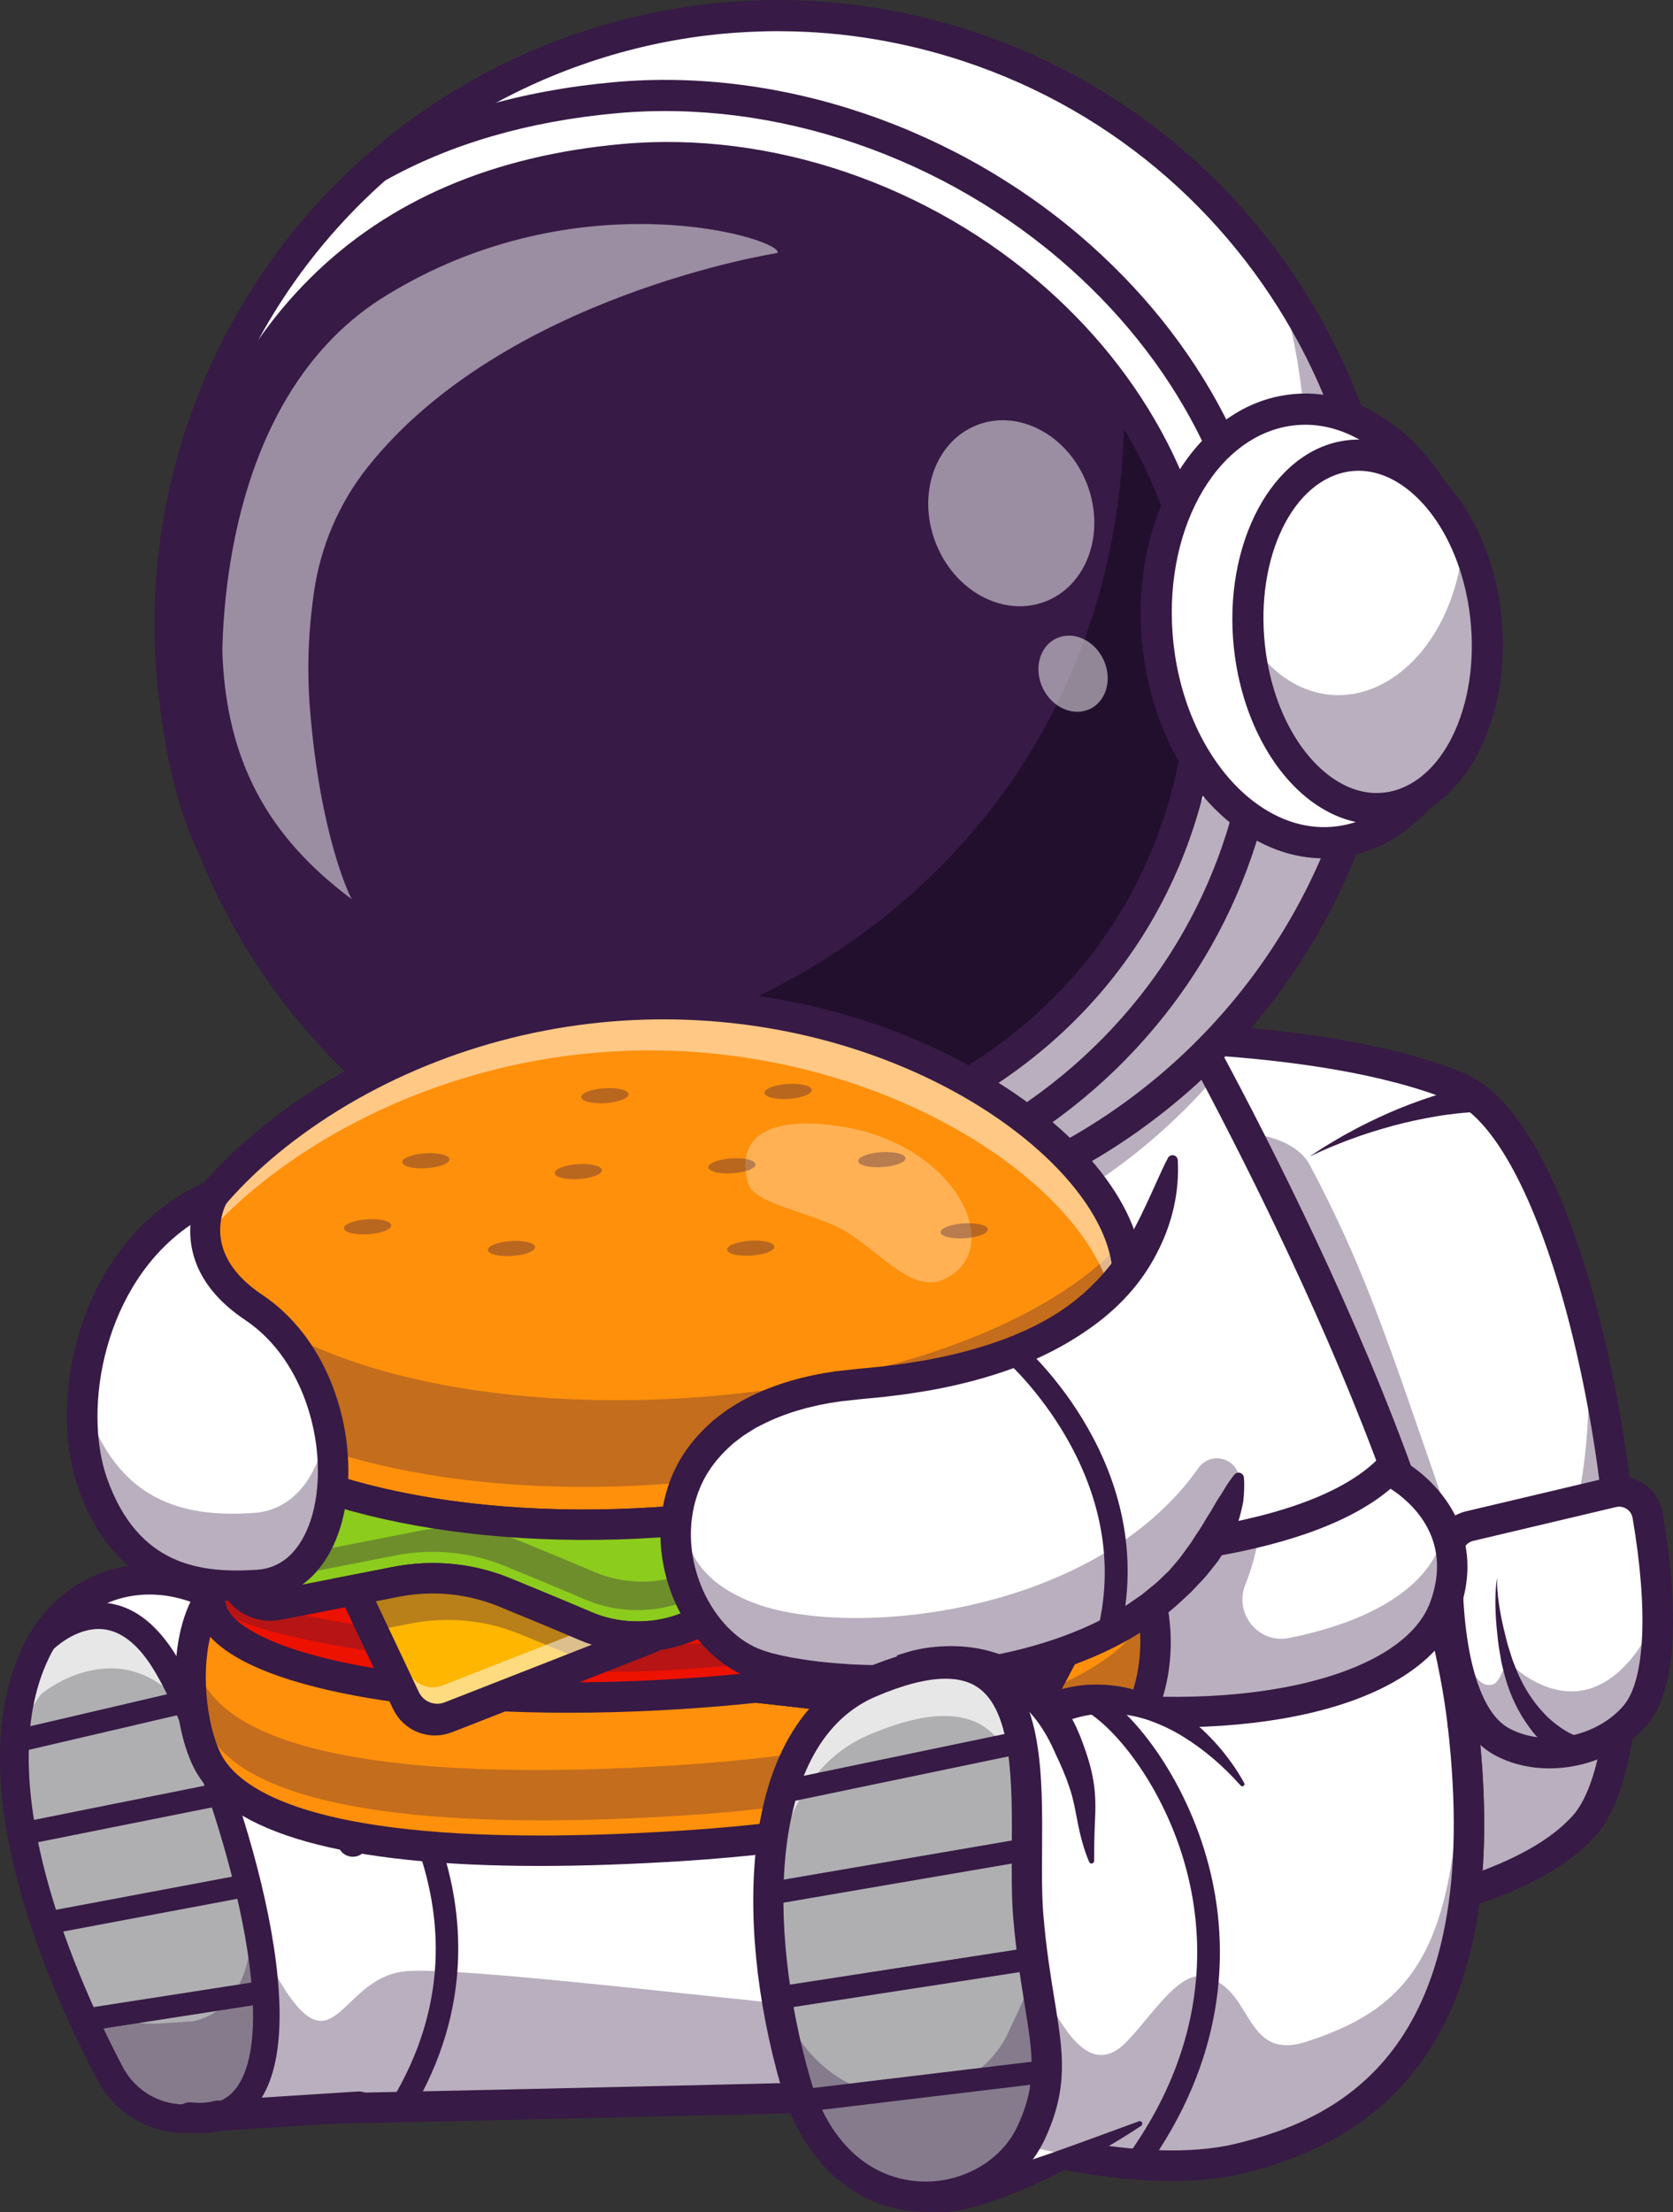 <?xml version="1.0" encoding="UTF-8"?>
<svg id="Ebene_2" data-name="Ebene 2" xmlns="http://www.w3.org/2000/svg" viewBox="0 0 2211.28 2923.48">
  <rect x="0" y="0" width="2211.28" height="2923.48" fill="#333333" stroke="none"/>
  <g id="Layer_1" data-name="Layer 1">
    <g>
      <g style="opacity: .35;">
        <path d="M393.22,2240.2s.08,1.18-.98,3.24c.27-1.2.58-2.29.98-3.24Z"/>
      </g>
      <path d="M1115.88,1172.93c1.57-.18,3.13-.36,4.66-.58-.91.57-1.82,1.1-2.73,1.68-1.31-.78-1.93-1.1-1.93-1.1Z" style="fill: #982e20;"/>
      <path d="M2093.58,2413.12c-25.9,28.8-64.5,51.92-108.86,70.41-155.51,64.86-381.96,73.25-381.96,73.25l-268.15-1040.29-37.68-146.23c16.8,3.41,408.31-23.55,629.03,65.96,184.08,74.67,293.6,836.8,167.62,976.89Z" style="fill: #fff;"/>
      <g style="opacity: .35;">
        <path d="M2093.58,2413.12c-25.9,28.8-64.5,51.92-108.86,70.41-2,.83-4,1.66-6.01,2.44-2.82,1.16-5.65,2.28-8.52,3.35-3.23,1.28-6.52,2.52-9.85,3.71-2.06.74-4.11,1.48-6.16,2.26-8.54,2.98-17.24,5.87-26.07,8.63-3.8,1.18-7.65,2.36-11.5,3.49-1.1.3-2.2.65-3.3.96-2.61.77-5.23,1.55-7.89,2.28-.87.24-1.79.49-2.71.73-4.36,1.21-8.72,2.38-13.13,3.55-8.78,2.29-17.56,4.44-26.4,6.5-2.21.52-4.42,1.03-6.58,1.54-4.42.98-8.84,1.97-13.22,2.9-2.17.47-4.38.93-6.59,1.4-2.17.47-4.38.89-6.55,1.35-5.26,1.08-10.47,2.07-15.64,3.06-2.54.49-5.03.98-7.57,1.42-9.56,1.78-18.98,3.41-28.27,4.9-2.13.37-4.21.69-6.29,1.01-1.02.16-2.03.32-3.05.48-1.66.29-3.33.54-5,.79-3.65.56-7.26,1.12-10.83,1.63-3.66.51-7.27,1.03-10.83,1.54-10.09,1.39-19.87,2.67-29.28,3.79-3.66.47-7.28.89-10.8,1.25-3.66.47-7.23.84-10.71,1.2-2.69.31-5.34.58-7.89.83-3.9.44-7.71.77-11.42,1.15-1.53.14-3.11.29-4.6.43-39.8,3.72-65.29,4.65-65.29,4.65l-268.15-1040.29c14.41-.46,27.89-.76,40.2-.99,47.31-.88,77.8-.45,77.8-.45,0,0,234.2-59.39,279.06,25.37,72.12,136.17,102.68,231.76,175.33,441.89,7.39,21.4,14.42,42.73,21,63.88,15.9,51.11,81.5,66.73,117.52,27.13.23-.25.46-.5.68-.76,42.73-47.54,58.36-166.73,53.15-306.39,60.5,250.06,70.41,562.22-5.77,646.94Z" style="fill: #371a45;"/>
      </g>
      <g style="opacity: .35;">
        <path d="M1337.33,1370.06l37.49,145.45c-12.32.23-25.8.53-40.2.99l-37.68-146.23c2.94.61,17.39.24,40.39-.21Z" style="fill: #371a45;"/>
      </g>
      <path d="M1602.76,2576.88c-10.76,0-19.67-8.52-20.07-19.36-.42-11.1,8.25-20.42,19.35-20.84,3.65-.14,366.9-15.01,476.59-137,63.1-70.19,65.4-350.75,5-612.67-42.23-183.15-103.98-307.31-165.2-332.14-180.24-73.09-484.26-66.72-584.17-64.64-30.83.65-36.67.69-41.27-.24-10.88-2.19-17.93-12.8-15.73-23.68,2.13-10.57,12.17-17.53,22.75-15.9,3.64.25,18.11-.06,33.41-.38,101.97-2.13,412.2-8.62,600.12,67.58,101.92,41.33,162.33,243.52,189.28,360.37,57.07,247.53,67.33,557.81-14.29,648.59-121.05,134.62-489.39,149.72-505.01,150.3-.25,0-.5.01-.76.01ZM1300.26,1350.45c.22.04.44.08.67.12-.19-.04-.41-.08-.67-.12Z" style="fill: #371a45;"/>
      <path d="M1953.71,1469.59c-3.96.01-8.94.28-13.53.63-4.68.32-9.42.79-14.15,1.29-9.46,1.07-18.98,2.32-28.45,3.97-18.96,3.21-37.91,7.29-56.66,12.35-18.7,5.2-37.41,10.83-55.69,17.78-9.26,3.21-18.24,7.1-27.36,10.75-9.07,3.75-17.93,7.99-26.95,11.98,8.29-5.28,16.47-10.84,24.93-15.93,8.51-5,16.93-10.26,25.69-14.87,17.29-9.75,35.26-18.28,53.49-26.46,18.28-8.03,37.03-15.16,56.18-21.46,9.56-3.2,19.27-6,29.09-8.65,4.93-1.29,9.86-2.55,14.9-3.67,5.11-1.16,9.86-2.18,15.69-3.11,9.71-1.54,18.83,5.08,20.38,14.79,1.54,9.71-5.08,18.83-14.79,20.38-.88.14-1.89.21-2.76.22Z" style="fill: #371a45;"/>
      <path d="M2131.38,1972.13l-188.87,44.71c-16.86,3.99-28.92,18.83-29.3,36.15-1.36,63.44,3.1,210.12,70.62,248.07,56.04,31.5,136.14,14.03,177.15-33.58,45.86-53.26,28.65-195.08,16.7-264.75-3.71-21.66-24.91-35.66-46.3-30.6Z" style="fill: #fff;"/>
      <g style="opacity: .35;">
        <path d="M1913.23,2053.01c-1.4,63.42,3.09,210.11,70.62,248.03,56.05,31.51,136.13,14.05,177.16-33.58,28.18-32.77,32.52-99.04,28.91-161.38-3.74,32.03-13.31,59.08-27.53,78.09-81.48,108.91-170.93,9.96-170.93,9.96,0,0-8.23,28.78-17.93,31.88-40.59,12.95-52.67-118.63-57.34-186.86-1.82,4.27-2.87,8.94-2.96,13.86Z" style="fill: #371a45;"/>
      </g>
      <path d="M2048.01,2337.04c-26.08,0-51.78-5.96-74.03-18.46-74.43-41.83-82.62-184.63-80.87-266.03.57-26.44,18.97-49.18,44.76-55.28l188.88-44.71c15.58-3.68,32.16-.74,45.51,8.09,13.33,8.82,22.53,22.92,25.23,38.68,16.73,97.6,26.63,225.63-21.28,281.26-31.38,36.45-80.43,56.45-128.2,56.45ZM2136.01,1991.69l-188.88,44.71c-7.96,1.88-13.65,8.88-13.82,17.01-2.61,121.38,19.96,207.4,60.36,230.11,46.37,26.06,116,12.7,152.07-29.17,28.55-33.16,33.08-125.96,12.12-248.23-.85-4.94-3.61-9.18-7.78-11.94-4.18-2.77-9.18-3.65-14.07-2.49h0Z" style="fill: #371a45;"/>
      <path d="M2077.59,2329.8c-1.37-.5-2.2-.88-3-1.25-.84-.38-1.7-.76-2.42-1.15-1.48-.78-3.06-1.53-4.44-2.36-2.83-1.62-5.6-3.29-8.18-5.1-5.26-3.53-10.17-7.38-14.76-11.48-9.14-8.24-17.47-17.15-24.34-26.98-14.14-19.36-24.03-40.93-30.49-62.99-1.56-5.53-2.86-11.12-4.27-16.65-1.51-5.51-2.11-11.2-3.19-16.77-2.15-11.18-3.1-22.24-4.26-33.4-1.03-11.14-1.67-22.32-1.73-33.5.06-11.15.27-22.4,2.56-33.3-.82,11.06.46,22.09,1.87,32.99,1.53,10.91,3.61,21.72,6.07,32.43,2.57,10.65,5,21.51,8.46,31.76,1.74,5.13,2.99,10.41,5.12,15.37,2.03,4.99,3.92,10.01,6.03,14.91,8.67,19.52,20.2,37.46,34.37,52.18,6.89,7.54,14.82,13.89,22.93,19.46,4.07,2.76,8.31,5.23,12.57,7.31,2.13,1.1,4.26,2.01,6.38,2.86,1.06.47,2.07.74,3.1,1.13.53.21.97.31,1.42.44.48.15.94.27.88.21,9.35,2.95,14.54,12.91,11.6,22.26-2.94,9.35-12.91,14.54-22.26,11.6Z" style="fill: #371a45;"/>
      <path d="M1289.23,2766.73s-382.43,10.13-917.04,21.19l-18.75-292.64s-16.21-291.91,202.85-387.44c280.75-122.43,545.59,183.32,545.59,183.32l187.35,475.56Z" style="fill: #fff;"/>
      <path d="M353.36,2808.42l-19.99-311.85c-.19-3.29-3.97-77.43,19.95-164.51,32.19-117.17,99.59-201.07,194.92-242.65,121.02-52.78,258.13-36.54,396.5,46.96,102.85,62.07,169.53,138.41,172.32,141.62l2.25,2.6,199.14,505.47-28.7.76c-3.82.1-388.6,10.26-917.15,21.19l-19.25.4ZM693.36,2099.32c-42.06,0-85.44,7.94-129.03,26.95-203.43,88.72-190.96,365.13-190.81,367.92l17.51,273.23c436.6-9.07,771.75-17.54,868.97-20.04l-175.5-445.48c-21.13-23.19-191.23-202.58-391.14-202.58Z" style="fill: #371a45;"/>
      <path d="M474.49,2784.13l-223.31,14.31c-43.29,2.77-84.2-20.1-104.38-58.5-63.15-120.12-181.21-385.4-97.54-557.21,80.58-165.48,359.85-136.48,417.09,251.02" style="fill: #fff;"/>
      <path d="M244.13,2818.77c-48.05,0-92.6-26.62-115.13-69.48-73.29-139.4-183.45-399.53-97.82-575.37,37.11-76.2,114.26-117.23,196.6-104.51,101.45,15.67,222.62,118.84,258.45,361.39,1.63,10.98-5.97,21.2-16.95,22.83-11.01,1.61-21.21-5.97-22.83-16.95-32.63-220.92-137.53-314.05-224.81-327.53-65.53-10.11-124.64,21.45-154.31,82.37-80.79,165.89,41.11,432.24,97.27,539.05,16.45,31.3,49.9,50.02,85.3,47.8l223.32-14.31c11.05-.76,20.63,7.7,21.35,18.78.71,11.08-7.7,20.64-18.78,21.35l-223.32,14.31c-2.78.18-5.57.27-8.33.27Z" style="fill: #371a45;"/>
      <g style="opacity: .35;">
        <path d="M1289.25,2766.72s-352.1,9.3-852.85,19.85l-185.21,11.87c-43.31,2.78-84.21-20.11-104.37-58.52-49.58-94.27-132.96-277.98-126.07-435.75,20.32,128.98,80.41,258.97,119.51,333.31,20.16,38.37,61.06,61.25,104.37,58.48l95.84-7.52,3.37-117.86c99.27,199.25,95.48,40.72,195.32,34.32,99.84-6.4,614.44,62.71,710.05,60.27l40.05,101.56Z" style="fill: #371a45;"/>
      </g>
      <path d="M288.08,2796.08l-36.89,2.36c-43.31,2.78-84.21-20.11-104.37-58.52-63.15-120.12-181.24-385.36-97.56-557.22,2.44-5.01,5.07-9.85,7.9-14.52,0,0,85.26-88.15,157.76,24.18,67.73,104.92,225.07,562.08,73.17,603.72Z" style="fill: #afafb2;"/>
      <g style="opacity: .7;">
        <path d="M253.2,2267.79c-1.8-2.5-3.58-4.86-5.31-7.04-87.44-111.37-193.49-21.89-193.49-21.89-3.53,4.71-6.86,9.6-9.9,14.65-10.14,16.67-17.99,34.18-23.83,52.35,1.72-43.83,10.34-85.73,28.59-123.15,2.44-5.01,5.07-9.85,7.9-14.52,0,0,85.26-88.15,157.76,24.18,10.99,17,24.3,43.19,38.28,75.42Z" style="fill: #fff;"/>
      </g>
      <path d="M20.86,2316.18c-6.81,0-12.98-4.67-14.59-11.59-1.88-8.07,3.13-16.13,11.2-18.02l223.87-52.28c8.07-1.88,16.14,3.12,18.02,11.2,1.88,8.07-3.13,16.13-11.2,18.02l-223.87,52.28c-1.15.27-2.3.4-3.43.4Z" style="fill: #371a45;"/>
      <path d="M30.14,2438.35c-7,0-13.27-4.93-14.69-12.06-1.63-8.12,3.64-16.03,11.76-17.65l262.44-52.55c8.11-1.63,16.03,3.64,17.65,11.76,1.63,8.12-3.64,16.03-11.76,17.65l-262.44,52.55c-.99.2-1.98.3-2.96.3Z" style="fill: #371a45;"/>
      <path d="M61.17,2556.6c-7.08,0-13.37-5.03-14.73-12.23-1.53-8.14,3.83-15.98,11.97-17.51l266.61-50.11c8.1-1.54,15.98,3.83,17.51,11.97,1.53,8.14-3.83,15.98-11.97,17.51l-266.61,50.11c-.93.18-1.87.26-2.78.26Z" style="fill: #371a45;"/>
      <path d="M112.15,2684.46c-7.27,0-13.65-5.3-14.8-12.7-1.27-8.19,4.34-15.85,12.52-17.12l238.85-37.08c8.14-1.29,15.85,4.33,17.12,12.52,1.27,8.19-4.34,15.85-12.52,17.12l-238.85,37.08c-.78.12-1.55.18-2.32.18Z" style="fill: #371a45;"/>
      <g style="opacity: .35;">
        <path d="M288.08,2796.08l-36.89,2.36c-43.31,2.78-84.21-20.11-104.37-58.52-16.34-31.14-36.38-71.94-55.66-118.4,24.5,35.33,70.98,55.76,120.39,52.59l43.96-2.82c61.88-14.85,81.49-77.72,77.26-158.22,29.87,134.4,32.2,261.92-44.69,283.01Z" style="fill: #371a45;"/>
      </g>
      <path d="M244.14,2816.18c-47.1,0-90.76-26.1-112.82-68.12-73.06-138.97-182.91-398.22-97.8-573.01,2.66-5.47,5.58-10.84,8.67-15.94l1.02-1.68,1.36-1.41c1.69-1.76,42.13-42.95,94.85-37.78,34.34,3.37,64.68,25.11,90.19,64.63,55.51,85.98,180.84,426.24,126.65,568.09-12.63,33.04-34.01,53.9-63.55,62l-1.73.47-38.68,2.48c-2.73.18-5.45.26-8.17.26ZM288.08,2796.09h.05-.05ZM70.99,2179.16c-2.12,3.6-4.13,7.36-5.99,11.2-81.29,166.96,40.97,434.25,97.3,541.42,16.92,32.23,51.37,51.56,87.77,49.2l34.99-2.24c17.61-5.38,30.21-18.57,38.51-40.27,46.16-120.8-65.21-446.54-123.35-536.61-19.37-30-40.9-46.41-63.99-48.76-31.58-3.17-59.05,20.32-65.23,26.06Z" style="fill: #371a45;"/>
      <path d="M263.84,2819.23c-4.79,0-9.69-.26-14.72-.78-11.04-1.15-19.07-11.03-17.93-22.07s10.97-19.1,22.08-17.92c11.08,1.14,21.02.56,29.53-1.76,10.76-2.93,21.76,3.4,24.69,14.11,2.92,10.71-3.4,21.77-14.11,24.69-9.15,2.49-19.04,3.75-29.54,3.75Z" style="fill: #371a45;"/>
      <path d="M1637.57,2852.78c-149.85,35.86-373.14-43.5-373.14-43.5l-26.51-264.29s-7.91-80.45,24.63-158.77l-600.33,44.41s96.14-464.33,132.14-767.11c.88-7.39,1.72-14.64,2.53-21.79,14.76-131.98,735.06-358.41,735.06-358.41,0,0,31.02,53.18,75.88,137.94,72.12,136.18,180.01,353.91,252.67,564.05,19.33,55.99,36.15,111.43,49.14,164.65,10.89,44.48,19.06,87.4,23.75,127.78,47.21,405.72-116.27,532.1-295.8,575.04Z" style="fill: #fff;"/>
      <path d="M1548.66,2882.21c-137.1,0-283.42-51.3-290.98-53.99l-12-4.27-27.76-276.95c-.25-2.54-5.82-62.18,12.95-130.22,25.44-92.19,83.39-155.17,167.57-182.11,10.55-3.39,21.89,2.44,25.28,13.02,3.38,10.58-2.45,21.89-13.02,25.28-171.33,54.83-153.6,261.32-152.77,270.09l25.19,251.26c47.63,15.36,226.8,68.31,349.78,38.89,144.04-34.46,329.84-129.29,280.5-553.13-39.86-342.5-337.86-879.42-390.82-972.66-47.34,15.3-196.57,64.56-345.33,124.35-327.08,131.47-358.54,195.65-360.4,212.19-20.14,179.89-63.87,424.75-97,598.49l-31.19,158.76c-2.14,10.9-12.73,17.97-23.6,15.85-10.89-2.14-17.99-12.71-15.85-23.6l31.17-158.66c32.98-172.93,76.52-416.7,96.52-595.32,4.54-40.53,49.44-110.03,385.56-245.11,180.56-72.56,361.66-129.68,363.46-130.25l15.31-4.81,8.09,13.86c14.66,25.12,359.51,619.65,404.04,1002.25,39.81,342.04-61.94,537.29-311.09,596.89-29.38,7.03-61.25,9.89-93.59,9.89Z" style="fill: #371a45;"/>
      <path d="M1506.84,2806.46s-204.21,104.69-270.25,96.13c-66.05-8.57-29.61-698.44-29.61-698.44,0,0,144.17-44.92,203.32,107.12,24.55,63.11-.1,140.63,13.19,205.86" style="fill: #fff;"/>
      <g>
        <g style="opacity: .35;">
          <path d="M1607.82,1421.26c-115.31,134.5-273.16,225.57-445.58,259.23-14.72,2.86-29.51,5.3-44.42,7.33-40.89,5.56-82.5,7.9-124.38,6.8-34.67-.91-69.63-4.09-104.57-9.79-31.53-5.08-63.1-12.17-94.51-21.32.88-7.39,1.72-14.64,2.53-21.79,14.76-131.98,735.06-358.41,735.06-358.41,0,0,31.02,53.18,75.88,137.94Z" style="fill: #371a45;"/>
        </g>
        <g>
          <path d="M357.62,1265.09c73.71,112.13,175.74,206.32,300.09,270.73,25.36,13.12,51.56,25.02,78.65,35.56,13.16,5.17,26.63,9.97,40.29,14.55,41.21,13.59,82.72,23.64,124.25,30.31,35.79,5.84,71.61,9.1,107.16,10.03,42.93,1.14,85.54-1.27,127.46-6.93,15.28-2.12,30.46-4.63,45.53-7.54,275.77-53.84,515.16-250.99,609.37-536.83,138.87-421.04-89.93-874.9-510.9-1013.77-81.1-26.69-163.48-39.89-244.53-40.51-9.47-.16-18.99-.05-28.48.26-25.41.66-50.64,2.53-75.63,5.58-57.8,7.09-114.35,20.48-168.63,39.61-54.29,19.07-106.43,43.95-155.33,74.09-15.55,9.57-30.79,19.66-45.71,30.32-22.34,15.99-43.91,33.06-64.62,51.41-103.35,91.03-184.6,209.93-230.83,350.2-79.9,242.2-38.1,495.21,91.88,692.94Z" style="fill: #fff;"/>
          <path d="M1028.69,1628.6c-6.91,0-13.81-.09-20.69-.27-36.15-.94-72.29-4.32-107.44-10.05-41.93-6.73-83.84-16.96-124.57-30.38-14.98-5.03-28.19-9.8-40.4-14.59-26.59-10.34-53.12-22.33-78.85-35.64-121.46-62.92-225.49-156.77-300.86-271.43-135.96-206.82-169.53-460.04-92.11-694.73,44.74-135.75,124.77-257.17,231.43-351.11,20.15-17.85,41.94-35.19,64.79-51.54,14.64-10.47,30.06-20.7,45.83-30.4,49.03-30.21,101.43-55.2,155.73-74.27,54.8-19.32,111.68-32.68,169.07-39.71,24.95-3.05,50.46-4.94,75.83-5.6,9.97-.33,19.59-.42,28.57-.26,82.7.63,165.18,14.29,245.15,40.61,421.43,139.03,651.21,594.98,512.22,1016.39-91.03,276.19-325.13,482.42-610.94,538.22-15.07,2.91-30.42,5.45-45.64,7.56-35.57,4.8-71.51,7.22-107.11,7.22ZM1026.3,22.68c-6.36,0-12.96.11-19.74.33-25.25.66-50.63,2.53-75.44,5.57-57.09,7-113.68,20.29-168.2,39.51-54.03,18.98-106.15,43.84-154.93,73.89-15.68,9.65-31.02,19.83-45.59,30.24-22.72,16.26-44.41,33.52-64.45,51.27-106.11,93.46-185.73,214.25-230.24,349.3-77.02,233.48-43.61,485.39,91.65,691.15,74.98,114.07,178.48,207.44,299.3,270.03,25.6,13.24,52,25.17,78.45,35.46,12.14,4.77,25.29,9.52,40.2,14.52,40.51,13.36,82.2,23.53,123.92,30.22,34.97,5.7,70.92,9.07,106.88,10,42.08,1.11,84.87-1.21,127.13-6.91,15.14-2.1,30.42-4.63,45.42-7.52,284.33-55.51,517.23-260.68,607.79-535.45,138.27-419.24-90.33-872.84-509.58-1011.15-79.56-26.18-161.61-39.78-243.9-40.4-2.83-.05-5.72-.07-8.67-.07Z" style="fill: #371a45;"/>
        </g>
        <g style="opacity: .35;">
          <path d="M1790.41,1074.94c-94.18,285.87-333.6,483.04-609.38,536.84-15.07,2.93-30.24,5.44-45.5,7.54-41.92,5.68-84.53,8.06-127.45,6.95-35.55-.95-71.39-4.19-107.15-10.02-41.56-6.66-83.04-16.71-124.29-30.3-13.63-4.63-27.09-9.4-40.28-14.54-27.09-10.55-53.27-22.5-78.65-35.6-124.35-64.42-226.39-158.56-300.1-270.74-40.51-61.59-72.47-128.6-94.83-198.96,72.78,105.41,171.11,193.91,289.73,255.37,25.35,13.17,51.55,25.05,78.65,35.6,13.14,5.16,26.61,9.93,40.28,14.54,41.24,13.59,82.73,23.64,124.24,30.32,35.81,5.8,71.6,9.07,107.15,10.02,42.92,1.11,85.58-1.3,127.45-6.95,15.31-2.12,30.47-4.64,45.54-7.57,275.78-53.79,515.15-250.94,609.38-536.84,55.01-166.76,52.28-338.65,2.85-494.06,138.19,199.9,184.34,459.87,102.35,708.38Z" style="fill: #371a45;"/>
        </g>
        <path d="M1028.68,1642.5c-7.04,0-14.05-.09-21.05-.28-36.77-.96-73.54-4.4-109.3-10.23-42.63-6.84-85.26-17.24-126.68-30.9-15.27-5.13-28.7-9.98-41.12-14.85-27.01-10.5-53.99-22.7-80.16-36.24-123.57-64.01-229.41-159.5-306.09-276.14-138.3-210.39-172.46-467.98-93.71-706.72,45.51-138.1,126.93-261.61,235.44-357.19,20.47-18.14,42.65-35.78,65.88-52.41,14.91-10.66,30.6-21.07,46.63-30.94,49.87-30.73,103.17-56.15,158.41-75.55,55.73-19.64,113.6-33.23,171.98-40.4,25.39-3.11,51.35-5.02,77.16-5.7,10.09-.33,19.95-.43,29.17-.27,84,.64,167.92,14.54,249.25,41.3,428.72,141.43,662.47,605.26,521.08,1033.95-92.61,280.95-330.74,490.75-621.48,547.51-15.34,2.96-30.94,5.54-46.4,7.68-36.23,4.89-72.8,7.36-109.02,7.36ZM1026.29,36.58c-6.23,0-12.67.11-19.27.33-24.9.65-49.84,2.49-74.22,5.47-56.09,6.88-111.69,19.94-165.26,38.82-53.11,18.65-104.33,43.08-152.26,72.62-15.42,9.49-30.49,19.49-44.8,29.72-22.33,15.98-43.63,32.93-63.32,50.37-104.29,91.86-182.51,210.54-226.25,343.25-75.68,229.43-42.86,476.98,90.05,679.17,73.68,112.08,175.37,203.83,294.09,265.32,25.15,13.01,51.09,24.74,77.09,34.85,11.97,4.69,24.9,9.37,39.58,14.29,39.74,13.1,80.71,23.1,121.7,29.68,34.38,5.61,69.7,8.91,105.04,9.83,41.38,1.1,83.39-1.18,124.91-6.79,14.84-2.06,29.88-4.55,44.64-7.39,279.38-54.54,508.24-256.15,597.23-526.15,135.87-411.97-88.75-857.7-500.74-993.61-78.17-25.73-158.8-39.09-239.65-39.7-2.81-.05-5.66-.07-8.56-.07Z" style="fill: #371a45;"/>
        <path d="M1028.68,1647.14c-7.08,0-14.14-.1-21.18-.28-36.97-.96-73.96-4.42-109.93-10.29-42.86-6.88-85.73-17.34-127.39-31.08-15.38-5.16-28.87-10.03-41.37-14.94-27.14-10.55-54.28-22.82-80.59-36.43-124.28-64.38-230.72-160.41-307.83-277.71-139.08-211.57-173.43-470.62-94.23-710.71,45.77-138.87,127.65-263.09,236.78-359.21,20.58-18.23,42.89-35.98,66.25-52.7,15-10.72,30.78-21.19,46.9-31.11,50.15-30.9,103.75-56.47,159.31-75.98,56.04-19.75,114.23-33.42,172.95-40.62,25.54-3.12,51.65-5.05,77.6-5.73,10.15-.33,20.07-.42,29.38-.27,84.44.64,168.83,14.62,250.62,41.54,431.15,142.23,666.22,608.68,524.03,1039.8-93.13,282.54-332.61,493.53-624.99,550.6-15.43,2.98-31.11,5.57-46.65,7.73-36.45,4.92-73.23,7.4-109.66,7.4ZM1026.29,41.21c-6.19,0-12.57.11-19.12.32-24.79.65-49.57,2.48-73.81,5.44-55.75,6.84-111.03,19.82-164.28,38.59-52.8,18.54-103.72,42.83-151.37,72.19-15.33,9.44-30.31,19.38-44.54,29.54-22.2,15.89-43.37,32.73-62.94,50.07-103.68,91.32-181.45,209.3-224.92,341.23-75.23,228.08-42.6,474.17,89.53,675.17,73.24,111.42,174.33,202.62,292.34,263.75,25,12.94,50.8,24.59,76.64,34.65,11.91,4.67,24.77,9.32,39.38,14.22,39.48,13.02,80.21,22.95,120.96,29.5,34.18,5.57,69.3,8.86,104.43,9.77,41.1,1.1,82.89-1.18,124.17-6.75,14.75-2.04,29.71-4.52,44.38-7.35,277.72-54.22,505.23-254.64,593.7-523.05,135.07-409.54-88.23-852.65-497.79-987.76-77.71-25.58-157.87-38.86-238.23-39.47-2.8-.05-5.64-.07-8.53-.07Z" style="fill: #371a45;"/>
        <path d="M491.72,1421.07c496.53,287.44,1114.02-.42,1099.42-568.47-9.94-386.47-396-675.13-766.58-641.81-269.71,24.24-522.41,165.9-599.22,594.78,0,0-4.68,195.11,58.7,319.33,63.38,124.22,145.99,234.34,145.99,234.34l61.69,61.83Z" style="fill: #371a45;"/>
        <path d="M1591.12,852.61c14.62,568.04-602.9,855.89-1099.4,568.49l-12.49-12.55c523.44,48.02,1010.87-304.53,1006.79-879.15,63.18,93.99,102.02,203.94,105.11,323.21Z" style="fill: #220f2d;"/>
        <path d="M902.04,1636.84h-2.8s-1.61-.26-1.61-.26c-42.91-6.89-85.78-17.35-127.44-31.08-15.37-5.16-28.87-10.03-41.36-14.94-27.14-10.55-54.28-22.82-80.59-36.43-124.28-64.38-230.72-160.41-307.83-277.71-139.08-211.57-173.43-470.62-94.23-710.71,45.77-138.87,127.65-263.09,236.78-359.21l1.61-1.42,1.86-1.05c92.29-52.24,201.87-84.37,325.69-95.5,220.54-19.81,455.77,60.54,629.14,215,159.33,141.94,249.86,328.89,254.94,526.42,5.49,214.68-66.25,404.64-207.49,549.35-147.38,151-361.17,237.55-586.66,237.56ZM508.58,238.83c-102.83,91.08-180.02,208.53-223.27,339.77-75.23,228.08-42.6,474.17,89.53,675.17,73.24,111.42,174.33,202.62,292.34,263.75,25,12.94,50.8,24.59,76.64,34.65,11.91,4.67,24.77,9.32,39.38,14.22,38.96,12.85,79.14,22.69,119.36,29.24,214.28-.12,417.08-82.13,556.65-225.13,133.29-136.56,200.99-316.2,195.78-519.5-4.77-186.02-90.41-362.43-241.15-496.71-165.03-147.02-388.62-223.55-598.04-204.72-117.11,10.52-220.46,40.56-307.22,89.27Z" style="fill: #371a45;"/>
        <path d="M904.13,1554.51c-143.36,0-289.75-38.62-422.73-115.6l-2.35-1.36-65.5-65.94c-3.41-4.56-84.4-112.97-147.86-237.34-65-127.4-61.14-321.01-60.95-329.19l.32-3.14C272.23,426.86,480.04,221.07,822.72,190.27c196.88-17.7,406.74,54.02,561.45,191.83,142.22,126.69,223.04,293.6,227.58,469.97,6.54,254.67-111.53,473.07-323.96,599.22-116,68.88-248.48,103.22-383.65,103.22ZM504.38,1404.59c245,140.78,536.88,145.17,762.36,11.27,199.22-118.3,309.96-323.41,303.8-562.72-4.24-164.87-80.16-321.23-213.79-440.26-146.36-130.38-344.69-198.24-530.34-181.56-321.4,28.89-516.69,222.76-580.49,576.26-.23,18.23-.88,195.54,56.48,307.96,58.41,114.49,134.45,218.29,143.28,230.21l58.71,58.84Z" style="fill: #371a45;"/>
        <g>
          <path d="M1942.84,787.13c23.09,156.66-50.07,301.61-163.39,323.75-113.33,22.14-223.91-86.91-247-243.57-23.09-156.66,50.07-301.61,163.39-323.75,113.33-22.14,223.91,86.91,247,243.57Z" style="fill: #fff;"/>
          <path d="M1749.77,1134.37c-38.22,0-76.05-12.66-111.01-37.39-66.2-46.84-112.38-129.45-126.7-226.67-24.63-167.14,56.04-322.79,179.83-346.97,49.41-9.65,99.44,2.14,144.63,34.12,66.2,46.84,112.38,129.45,126.7,226.67,24.63,167.13-56.04,322.79-179.83,346.97-11.2,2.19-22.43,3.27-33.62,3.27ZM1725.24,561.32c-8.5,0-17,.82-25.45,2.47-102.5,20.03-168.43,154.84-146.96,300.52,12.5,84.86,53.53,159.26,109.74,199.03,35.78,25.31,74.81,34.75,112.93,27.31,102.5-20.03,168.43-154.84,146.96-300.52-12.5-84.86-53.53-159.26-109.74-199.03-27.84-19.69-57.66-29.79-87.48-29.79Z" style="fill: #371a45;"/>
        </g>
        <g>
          <path d="M1973.64,899.27c-20.79,121.56-111.97,194.05-203.64,161.92-91.67-32.13-149.13-156.72-128.34-278.28,20.79-121.56,111.97-194.05,203.64-161.92,91.67,32.13,149.13,156.72,128.34,278.28Z" style="fill: #fff;"/>
          <path d="M1813.97,1071.04c-14.83,0-29.8-2.6-44.69-7.81-92.48-32.41-150.68-158.32-129.75-280.67,11.72-68.51,45.98-124.02,93.99-152.28,35.33-20.81,74.23-24.71,112.49-11.31,92.48,32.41,150.68,158.32,129.75,280.67l-2.12-.36,2.12.36c-11.72,68.51-45.98,124.02-93.99,152.28-21.59,12.71-44.51,19.12-67.8,19.12ZM1801.35,615.47c-22.55,0-44.74,6.2-65.64,18.51-46.91,27.62-80.42,82.04-91.92,149.3-20.6,120.37,36.34,244.13,126.92,275.88,37.02,12.98,74.67,9.19,108.88-10.95,46.91-27.62,80.42-82.04,91.92-149.3,20.6-120.37-36.34-244.13-126.92-275.88-14.39-5.05-28.89-7.56-43.24-7.56Z" style="fill: #371a45;"/>
        </g>
        <g style="opacity: .35;">
          <path d="M1662.88,959.98c-16.52-39.88-22.15-84.44-18.27-127.63,45.31,87.77,134.95,113.09,207.36,55.35,46.81-37.29,75.62-100.74,81.59-167.57,2.89,5.52,5.57,11.37,8.08,17.42,42.01,101.58,13.66,233.72-63.34,295.14-77,61.42-173.44,28.81-215.43-72.7Z" style="fill: #371a45;"/>
        </g>
        <path d="M1819.32,1089.28c-28.26,0-56.38-9.42-82.52-27.84-53.46-37.67-92.44-109.41-104.27-191.92-19.82-138.2,42.01-266.51,137.83-286.02,36.7-7.48,74.1,1.25,108.14,25.24,53.46,37.67,92.44,109.41,104.27,191.92,19.82,138.2-42.01,266.51-137.83,286.02-8.52,1.74-17.08,2.6-25.62,2.6ZM1795.73,622.16c-5.74,0-11.47.57-17.14,1.73-74.82,15.23-122.04,122.8-105.26,239.79,10.25,71.49,42.86,132.82,87.22,164.08,24.54,17.29,50.88,23.7,76.19,18.55,74.82-15.23,122.04-122.8,105.26-239.79-10.25-71.49-42.86-132.82-87.22-164.08-19.03-13.41-39.16-20.28-59.04-20.28Z" style="fill: #371a45;"/>
        <g style="opacity: .5;">
          <path d="M1027.58,334.34s-360.4,55.71-541.03,282.31c-.19.24-.38.48-.57.71-37.97,47.72-62.34,104.88-70.98,165.25-11.43,79.84-7.61,136.54-2.32,186.32,16.16,151.39,52.05,219.31,52.05,219.31-94.64-70.8-152.86-156.43-167.56-282.4-1.42-12.42-2.42-25.28-3.03-38.52-.15-3.05-.23-6.07-.27-9.12-.07-.02-.05-.09.02-.18.65-26.89,2.83-62.2,8.61-101.81,17.38-119.5,67.24-278.27,205.62-364.24,258.75-160.76,530.24-74.76,519.46-57.62Z" style="fill: #fff;"/>
        </g>
        <g style="opacity: .5;">
          <ellipse cx="1336.65" cy="678.35" rx="107.3" ry="125.04" transform="translate(-154.5 525.85) rotate(-21.07)" style="fill: #fff;"/>
        </g>
        <g style="opacity: .5;">
          <ellipse cx="1418.31" cy="890.34" rx="44.31" ry="51.63" transform="translate(-246.48 709.25) rotate(-25.91)" style="fill: #fff;"/>
        </g>
      </g>
      <g style="opacity: .35;">
        <path d="M1264.43,2809.28s67.26,23.91,152.67,39.5c-63.47,27.99-143.58,58.58-180.51,53.8-23.65-3.06-34.16-93.44-37.87-208.25,6.03,54.78,15.67,90.79,30.47,92.69,8.76,1.12,19.96.26,32.8-2.06l2.45,24.32Z" style="fill: #371a45;"/>
      </g>
      <g style="opacity: .35;">
        <path d="M1471.18,2704.89c1.95-.97,3.85-1.88,5.62-2.74,0,0-3.45,2.98-5.62,2.74Z" style="fill: #371a45;"/>
      </g>
      <path d="M1909.34,2124.02c-37.27,101.86-218.19,149.38-421.5,136.42-42.9-2.73-86.85-8.15-130.61-16.34l-1.93-188.24s165.18,4,309.39-31.75c67.95-16.79,131.3-42.44,170.5-81.44,0,0,119.36,57.95,74.15,181.36Z" style="fill: #fff;"/>
      <g style="opacity: .35;">
        <path d="M1909.34,2124.02c-37.27,101.86-218.19,149.38-421.5,136.42-27.85-1.75-56.13-4.69-84.53-8.76-9.86-1.41-19.79-2.93-29.67-4.65-5.48-.93-10.92-1.91-16.41-2.94l-.85-82.69-1.08-105.55s165.18,4,309.39-31.75c-3.69,25.17-10.04,48.48-18.69,70.04-15.33,38.18,17.32,78.68,57.67,70.61,101.75-20.34,177.63-62.19,200.33-124.21,2.44-6.6,4.38-13.02,5.88-19.26,11.25,27.01,14.71,61.13-.53,102.73Z" style="fill: #371a45;"/>
      </g>
      <path d="M1552.59,2282.75c-64.28,0-131.79-6.31-199.06-18.88-9.44-1.77-16.31-9.95-16.41-19.56l-1.95-188.27c-.06-5.45,2.1-10.69,5.98-14.52,3.88-3.83,9.09-5.88,14.6-5.79,3.51.09,350.42,6.99,465.27-107.32,6.07-6.03,15.29-7.56,22.97-3.83,46.92,22.8,124.92,95.26,84.25,206.37-23.81,65.06-99.72,113.61-213.75,136.7-49.74,10.07-104.53,15.1-161.91,15.1ZM1377.15,2227.25c246.9,42.3,475.21-5.99,513.33-110.12,30.96-84.57-26.62-132.95-52.51-149.7-117.78,100.42-385.1,108.51-462.38,108.68l1.56,151.15Z" style="fill: #371a45;"/>
      <path d="M530.08,2799.67c-2.66,0-5.35-.7-7.79-2.18-7.12-4.31-9.41-13.58-5.1-20.71,62.82-103.88,75.36-214.28,37.28-328.14-28.7-85.78-76.93-141.53-77.41-142.08-5.48-6.26-4.85-15.79,1.4-21.27,6.28-5.49,15.78-4.86,21.26,1.38,2.12,2.41,52.21,60.09,82.97,151.29,28.53,84.58,44.79,214.72-39.69,354.43-2.84,4.68-7.82,7.28-12.92,7.28Z" style="fill: #371a45;"/>
      <g>
        <path d="M271.9,2104.49c2.99,21.43,11.81,42.31,31.96,55.6,56.81,37.48,376.35,81.65,560.84,72.99,184.49-8.65,559.44-51.67,614.36-142.84,54.92-91.17,3.68-184.99-11.74-183.23-15.42,1.76-53.85,43.72-66.46,95.2-12.61,51.48-21.4,93.3-101.05,82.77-79.64-10.53-242.72-37.15-328.97,24.78-86.25,61.94-232.68,49.74-284.51,10.68-51.83-39.06-126.43-55.95-191.3-24.39-47.19,22.96-160.03,31.96-202.99-6.46-16.09-14.39-25.59-24.11-20.14,14.9Z" style="fill: #ed1100;"/>
        <g style="opacity: .3;">
          <path d="M303.86,2135.08c56.8,37.5,376.37,81.68,560.85,73.04,184.48-8.71,559.42-51.68,614.33-142.85,7.28-12.09,12.68-24.22,16.56-36.16.73.65,1.36,1.4,1.92,2.2-4.73-6.88-16.3-8.33-21.73.78-.14.24-.29.48-.43.72-54.91,91.17-429.84,134.21-614.33,142.85-184.48,8.64-504.06-35.54-560.85-72.97-2.43-1.61-4.7-3.32-6.81-5.14-5.56-4.78-12.75-3.57-17.07.75,4.89,14.39,13.42,27.48,27.56,36.79Z" style="fill: #371a45;"/>
        </g>
        <path d="M1490.55,1679.46c1.24,19.35-1.57,38.48-8.04,57.11-48.29,140.09-303.12,255.36-616.68,275.46-288.12,18.47-537.33-49.12-626.92-163.22-20.93-26.62-33.15-55.75-35.14-86.88-10.56-164.75,262.94-410.35,618.28-433.12,355.33-22.77,657.95,185.91,668.51,350.65Z" style="fill: #ff900b;"/>
        <g style="opacity: .3;">
          <path d="M1111.01,1488.6c-104.67-15.93-137.65,20.48-122.45,74.73,7.24,25.85,69,35.73,116.12,57.1,49.64,22.5,97.33,91.11,142.42,70.59,84.51-38.46,18.08-178.95-136.09-202.42Z" style="fill: #fff;"/>
        </g>
        <g style="opacity: .3;">
          <path d="M1490.66,1632.08c.88,18.48-1.98,36.69-8.14,54.51-48.29,140.09-303.11,255.34-616.71,275.44-288.12,18.46-537.33-49.12-626.89-163.2-20.95-26.66-33.19-55.79-35.18-86.89-2.65-41.33,12.61-87.79,42.55-134.53-.48,6.73-.5,13.43-.08,19.95,1.99,31.1,14.24,60.23,35.13,86.9,89.61,114.08,338.82,181.66,626.94,163.2,267.35-17.13,492.04-103.46,582.38-215.37Z" style="fill: #371a45;"/>
        </g>
        <g style="opacity: .5;">
          <path d="M1490.53,1679.47c1.24,19.32-1.56,38.5-8.02,57.1-2.43,7.07-5.34,14.04-8.86,20.91.38-5.6.35-11.23-.01-16.92-10.56-164.73-313.19-373.44-668.53-350.67-295.9,18.96-534.97,192.44-600.58,345.07,18.07-163.28,281.13-384.61,617.54-406.17,355.33-22.77,657.91,185.94,668.46,350.67Z" style="fill: #fff;"/>
        </g>
        <path d="M773.48,2035.12c-251.2,0-465.86-66.24-550.38-173.89-23.92-30.43-37.18-63.41-39.39-98.01-5.75-89.69,61.47-197.01,179.81-287.08,127.75-97.23,290.14-156.67,457.24-167.38,167.09-10.7,335.74,27.52,474.86,107.65,128.87,74.23,209.24,172.09,215,261.78h0c1.39,21.71-1.67,43.58-9.11,64.99-51.52,149.47-312.4,268.29-634.39,288.93-31.63,2.03-62.92,3.02-93.64,3.02ZM877.09,1347.15c-17.71,0-35.62.56-53.75,1.72-159.29,10.21-313.94,66.77-435.46,159.25-106,80.67-168.85,177.43-164.04,252.51,1.68,26.34,12.08,51.82,30.88,75.74,87.05,110.86,332.15,173.36,609.83,155.59,301.4-19.32,553.3-129.48,598.96-261.95,5.68-16.37,8.03-32.93,6.98-49.27-8.9-138.81-263.48-333.6-593.4-333.6Z" style="fill: #371a45;"/>
        <path d="M1543.25,1874.51l-123.36,71.09c-13.93,8.09-22.87,21.83-23.85,36.95l-3.59,55.22c-1.7,25.85-25.91,45.62-53.78,43.91l-232.61-14.2c-49.2-3.03-97.83,12.18-135.22,42.28l-19.05,15.27c-23.65,18.99-51.98,31.09-81.53,35.68h-.07c-32.21,5.09-65.86,1.33-96.54-11.82-35.04-14.96-74.54-31.32-107.32-44.68-45.07-18.35-95.32-23.13-143.71-13.58-17.13,3.38-35.98,7.08-55.03,10.79-35.32,6.9-71.56,14-99.72,19.43-28.75,5.54-56.21-12.8-59.48-39.68l-4.96-40.68c-2.22-17.81-15.34-32.76-33.72-38.37l-79.18-24.1c-37.16-11.33-46.08-56.13-15.78-79.52l64.17-49.69c89.59,114.11,338.79,181.69,626.92,163.22,313.56-20.1,568.39-135.37,616.68-275.46l70.36,65.87c22.52,21.07,17.79,56.2-9.63,72.07Z" style="fill: #8ccc1d;"/>
        <g style="opacity: .35;">
          <path d="M160.29,1916.81c5.11,11.74,15.36,21.67,30.21,26.2l79.22,24.12c18.35,5.61,31.52,20.54,33.74,38.32l4.96,40.7c3.27,26.91,30.69,45.22,59.47,39.69,28.12-5.43,64.38-12.52,99.72-19.41,19.03-3.7,37.86-7.4,55.03-10.78,48.39-9.55,98.64-4.78,143.72,13.55,32.74,13.34,72.26,29.74,107.32,44.68,30.65,13.14,64.32,16.96,96.55,11.8h.07c29.51-4.58,57.87-16.67,81.49-35.64l19.09-15.25c37.34-30.12,85.98-45.32,135.18-42.29l232.64,14.23c27.83,1.71,52.07-18.11,53.77-43.93l3.58-55.21c.97-15.17,9.9-28.89,23.88-36.97l123.33-71.07c9.58-5.56,16.32-13.47,20.17-22.29,2.19,4.94,3.39,10.15,3.65,15.38-.52-10.89-5.1-21.68-14.21-30.2l-41.92-39.27s0,0,0,0l4.53,4.24c-.28.66-.54,1.32-.85,1.97,0-.02-.02-.04-.03-.06,9.22,18.9,2.46,42.43-18.03,54.31l-114.07,65.72c-12.88,7.47-21.13,20.22-22.04,34.17l-3.31,51.03c-1.56,23.93-23.95,42.22-49.69,40.58l-215.05-13.07c-45.5-2.86-90.44,11.24-125.04,39.03l-17.62,14.15c-21.83,17.58-48.03,28.72-75.35,32.96h-.07c-29.77,4.73-60.87,1.22-89.24-10.93-32.37-13.84-68.92-28.95-99.18-41.31-41.7-16.93-88.17-21.4-132.92-12.56-15.77,3.16-33.21,6.56-50.85,9.97-32.62,6.39-66.16,12.97-92.16,17.99-26.59,5.13-51.98-11.84-54.98-36.69l-4.63-37.63c-2.06-16.45-14.16-30.24-31.14-35.46l-73.19-22.29c-25.33-7.71-36.43-32.17-29.32-53.23l-41.96,32.43c-14,10.84-19.51,26.24-17.83,40.8-.85-7.5.22-15.23,3.39-22.45Z" style="fill: #371a45;"/>
        </g>
        <path d="M842.28,2183.01c-26.35,0-52.36-5.28-76.56-15.65-42.04-17.95-85.07-35.61-106.98-44.54-41.73-16.99-87.45-21.3-132.22-12.47-17.15,3.39-36.02,7.08-55.09,10.8l-12.84,2.51c-31.14,6.09-62.15,12.15-86.9,16.93-19.97,3.84-40.59-.66-56.63-12.35-15-10.93-24.45-26.78-26.62-44.65l-4.96-40.68c-1.23-9.82-8.93-18.31-19.63-21.58l-79.16-24.09c-24.71-7.53-42.81-27.28-47.24-51.53-4.39-24.05,4.96-47.65,25.02-63.14l79.93-61.89,12.33,15.71c87.03,110.85,332.08,173.36,609.82,155.58,301.4-19.32,553.3-129.48,598.96-261.95l10.11-29.32,93.01,87.06c15.17,14.2,22.55,33.91,20.25,54.09-2.38,20.84-14.61,39.09-33.55,50.06l-.03.02-123.36,71.09c-8.1,4.7-13.28,12.5-13.82,20.83l-3.59,55.22c-2.43,36.96-36.11,65.06-75.07,62.68l-232.61-14.2c-43.87-2.72-88.12,11.1-121.4,37.87l-19.08,15.29c-25.99,20.87-57.47,34.65-91.03,39.86l-.83.12c-10.07,1.55-20.18,2.32-30.23,2.32ZM572.06,2065.66c34.85,0,69.36,6.69,101.84,19.92,22.03,8.98,65.3,26.73,107.63,44.81,26.73,11.47,56.29,15.08,85.52,10.46l.86-.13c26.33-4.21,50.96-15.05,71.29-31.37l19.06-15.28c41.55-33.44,94.42-50.03,149.03-46.66l232.6,14.2c16.61,1.11,31.53-10.5,32.49-25.16l3.59-55.2c1.41-21.74,14.05-41.57,33.82-53.04l123.37-71.1c7.82-4.52,12.83-11.75,13.75-19.82.85-7.51-1.9-14.68-7.78-20.17l-49.64-46.46c-72.22,136.38-320.42,242.09-622.39,261.44-277.95,17.83-527.03-44.36-630.99-155.7l-49.07,38c-8.07,6.23-11.73,15-10.06,24.1,1.74,9.53,8.99,17.11,19.4,20.29l79.17,24.09c25.87,7.9,44.63,29.54,47.81,55.12l4.97,40.73c.82,6.68,4.5,12.72,10.39,17.01,7.07,5.15,16.32,7.1,25.33,5.36,24.72-4.77,55.7-10.83,86.81-16.91l12.85-2.51c19.05-3.71,37.89-7.4,55-10.78,17.72-3.5,35.58-5.24,53.34-5.24ZM1543.25,1874.51h.05-.05Z" style="fill: #371a45;"/>
        <path d="M1500.29,2079.5c-10.42,0-19.24-8.02-20.02-18.59l-.32-4.25,1.39-3.96c.48-1.36.81-2.74,1.01-4.22,2.03-15.24,3.18-89.58-16.13-130.82-4.71-10.06-.37-22.03,9.68-26.73,10.08-4.71,22.03-.37,26.73,9.68,25.39,54.21,21.36,139.73,19.56,153.21-.53,3.97-1.45,7.86-2.71,11.58-2.4,7.63-9.24,13.41-17.69,14.04-.51.04-1.02.06-1.51.06Z" style="fill: #371a45;"/>
        <path d="M1513.36,2249.35c-30.31,77.63-267.59,167.99-609.53,189.9-342.01,21.92-575.9-11.09-628.85-110.54-23.54-44.27-37.39-152.34,1.34-215.05,1.22,6.44,2.64,11.86,3.97,15.81,15.19,45.14,107.55,81.84,248.16,100.52l25.74,54.48,109.64-42.92c72.26,3.17,152.07,2.42,236.95-3.02,33.87-2.17,66.83-4.96,98.81-8.35h.07s360.6,40.41,360.6,40.41l80.57-152.5c32.33-18.94,52.97-38.82,59.49-58.66,41.18,79.37,26.74,154.97,13.05,189.93Z" style="fill: #ff900b;"/>
        <g style="opacity: .3;">
          <path d="M275,2288.71c52.96,99.45,286.81,132.46,628.84,110.54,341.97-21.92,579.18-112.24,609.52-189.9,5.48-14.07,11.08-34.72,13.17-59.51.43,5.2.68,10.3.78,15.29-.37-19.68-3.16-41.11-9.86-63.46-2.69,16.69-6.82,30.78-10.92,41.18-12.05,30.91-56.93,63.86-128.26,93.68l-6.17,11.67c-7.15,13.5-21.83,21.26-37.02,19.57l-33.25-3.71c-104.12,32.52-242.7,58.32-404.82,68.7-342.03,21.92-575.88-11.09-628.84-110.54-5.42-10.12-10.31-23.64-14.12-39.17-.57,4.58-.96,9.21-1.28,13.85,2.47,37.06,11.28,71.31,22.23,91.82Z" style="fill: #371a45;"/>
        </g>
        <path d="M712.94,2465.99c-257.45,0-410.43-42.81-455.7-127.82-27.67-52.04-40.29-166.62,1.98-235.06l27.21-44.06,9.65,50.88c1.29,6.82,2.6,11.15,3.27,13.12,9.14,27.17,75.32,66.24,231.76,87.03l10.85,1.44,14.29,30.24c4.55,9.63,15.88,14.12,25.78,10.24l78.44-30.71,4.25.19c74.1,3.24,153.1,2.23,234.79-3,33.44-2.14,66.41-4.93,97.97-8.28l2.48-.2,1.95.21,328.53,36.82c11.19,1.24,21.86-4.38,27.12-14.35l68.17-129.04,4.94-2.9c37.62-22.05,47.83-39.29,50.56-47.6l14.93-45.39,22.01,42.41c39.83,76.76,33.31,157.01,13.92,206.52-37.73,96.55-301.41,181.77-626.97,202.63-69.45,4.45-133.53,6.67-192.18,6.67ZM277.88,2163.15c-13.13,54.37-2.62,123.27,14.85,156.13,22.68,42.6,108.83,106.47,420.65,106.48,55.59,0,118.31-2.03,189.17-6.57,365.87-23.45,569.6-119.57,592.09-177.15h0c4.84-12.39,24.79-70.76,1.66-140.64-10.41,10.62-23.87,20.99-40.33,31.05l-62.87,119c-13.04,24.69-39.39,38.62-67.16,35.52l-326.36-36.58c-31.47,3.31-64.27,6.07-97.52,8.2-81.56,5.23-160.55,6.31-234.86,3.22l-70.53,27.61c-29.52,11.57-63.25-1.84-76.8-30.51l-4.96-10.49c-76.71-10.93-191.28-35.14-237.05-85.28Z" style="fill: #371a45;"/>
        <path d="M858.64,2162.15c1.7-.16,2.24,2.21.65,2.83l-195.46,76.58-78.95,30.91c-17.28,6.76-36.84-1.01-44.77-17.78l-11.66-24.68-60.87-128.59c19.05-3.71,37.91-7.4,55.03-10.79,48.39-9.55,98.64-4.78,143.71,13.58,32.78,13.36,72.28,29.72,107.32,44.68,27.04,11.59,56.38,15.89,85,13.27Z" style="fill: #ffb600;"/>
        <g style="opacity: .35;">
          <path d="M542.61,2145.62c48.39-9.55,98.64-4.78,143.71,13.58,27.84,11.34,60.5,24.84,91.17,37.82l81.8-32.05c1.59-.62,1.05-2.98-.65-2.83-28.62,2.62-57.96-1.67-85-13.27-35.04-14.96-74.54-31.32-107.32-44.68-45.07-18.35-95.32-23.13-143.71-13.58-17.13,3.38-35.98,7.08-55.03,10.79l25.53,53.92c17.16-3.34,34.04-6.65,49.51-9.71Z" style="fill: #371a45;"/>
        </g>
        <g style="opacity: .5;">
          <path d="M858.64,2162.15c-26.55,2.43-53.69-1.17-79.06-10.94l-115.75,45.35-78.95,30.91c-17.28,6.76-36.84-1.01-44.77-17.78l-11.66-24.68-41.37-87.39c-6.45,1.26-12.94,2.53-19.5,3.81l60.87,128.58,11.66,24.68c7.92,16.77,27.49,24.55,44.77,17.78l78.95-30.91,195.46-76.58c1.59-.62,1.05-2.98-.65-2.83Z" style="fill: #fff;"/>
        </g>
        <path d="M1440.83,2118.09l-67.4,127.59c-7.94,15.03-24.27,23.67-41.17,21.78l-332.59-37.27c198.64-20.86,358.37-63.5,441.16-112.09Z" style="fill: #ffb600;"/>
        <path d="M578.04,2291.82c-25.24,0-49.39-14.33-60.74-38.35l-78.97-166.85,25.41-4.94c19.03-3.71,37.87-7.4,54.98-10.78,52.48-10.36,106.14-5.29,155.19,14.68,22.03,8.98,65.3,26.73,107.63,44.81,23.43,10.05,49.47,14.11,75.27,11.74h0c10.88-.99,20.46,5.95,22.96,16.51,2.5,10.57-3.03,21.11-13.15,25.07l-264.32,103.54c-7.94,3.11-16.15,4.58-24.25,4.58ZM496.82,2116.19l56.85,120.11c6,12.68,20.93,18.61,33.97,13.5l194.63-76.23c-5.61-1.81-11.14-3.88-16.55-6.2-42.04-17.95-85.07-35.61-106.98-44.54-41.73-16.99-87.45-21.3-132.22-12.47-9.46,1.87-19.44,3.83-29.69,5.84ZM858.64,2162.15h.05-.05Z" style="fill: #371a45;"/>
        <path d="M1340.26,2288.23c-2.1,0-4.21-.12-6.34-.35l-520.57-58.34,184.21-19.35c188.09-19.75,350-60.66,433.09-109.44l60.99-35.8-102.27,193.58c-9.78,18.5-28.59,29.69-49.11,29.69ZM1159.46,2227.86l178.94,20.05c6.35.72,12.42-2.48,15.42-8.16l40.4-76.47c-61.39,25.6-141.75,47.66-234.75,64.57Z" style="fill: #371a45;"/>
        <g style="opacity: .35;">
          <path d="M517.12,1619.29c.35,5.44-13.35,10.75-30.6,11.86-17.25,1.11-31.52-2.41-31.87-7.86-.35-5.44,13.35-10.75,30.6-11.86,17.25-1.11,31.52,2.41,31.87,7.86Z" style="fill: #371a45;"/>
        </g>
        <g style="opacity: .35;">
          <path d="M594.08,1532.01c.35,5.44-13.35,10.75-30.6,11.86-17.25,1.11-31.52-2.41-31.87-7.86-.35-5.44,13.35-10.75,30.6-11.86,17.25-1.11,31.52,2.41,31.87,7.86Z" style="fill: #371a45;"/>
        </g>
        <g style="opacity: .35;">
          <path d="M707.27,1648c.35,5.44-13.35,10.75-30.6,11.86-17.25,1.11-31.52-2.41-31.87-7.86-.35-5.44,13.35-10.75,30.6-11.86,17.25-1.11,31.52,2.41,31.87,7.86Z" style="fill: #371a45;"/>
        </g>
        <g style="opacity: .35;">
          <path d="M830.79,1446.03c.35,5.44-13.35,10.75-30.6,11.86-17.25,1.11-31.52-2.41-31.87-7.86s13.35-10.75,30.6-11.86c17.25-1.11,31.52,2.41,31.87,7.86Z" style="fill: #371a45;"/>
        </g>
        <g style="opacity: .35;">
          <path d="M795.66,1546.37c.35,5.44-13.35,10.75-30.6,11.86-17.25,1.11-31.52-2.41-31.87-7.86-.35-5.44,13.35-10.75,30.6-11.86,17.25-1.11,31.52,2.41,31.87,7.86Z" style="fill: #371a45;"/>
        </g>
        <g style="opacity: .35;">
          <path d="M1023.49,1647.53c.35,5.44-13.35,10.75-30.6,11.86-17.25,1.11-31.52-2.41-31.87-7.86-.35-5.44,13.35-10.75,30.6-11.86,17.25-1.11,31.52,2.41,31.87,7.86Z" style="fill: #371a45;"/>
        </g>
        <g style="opacity: .35;">
          <path d="M998.65,1538.75c.35,5.44-13.35,10.75-30.6,11.86-17.25,1.11-31.52-2.41-31.87-7.86-.35-5.44,13.35-10.75,30.6-11.86,17.25-1.11,31.52,2.41,31.87,7.86Z" style="fill: #371a45;"/>
        </g>
        <g style="opacity: .35;">
          <path d="M1072.94,1440.41c.35,5.44-13.35,10.75-30.6,11.86-17.25,1.11-31.52-2.41-31.87-7.86-.35-5.44,13.35-10.75,30.6-11.86,17.25-1.11,31.52,2.41,31.87,7.86Z" style="fill: #371a45;"/>
        </g>
        <g style="opacity: .35;">
          <path d="M1196.79,1530.56c.35,5.44-13.35,10.75-30.6,11.86-17.25,1.11-31.52-2.41-31.87-7.86-.35-5.44,13.35-10.75,30.6-11.86,17.25-1.11,31.52,2.41,31.87,7.86Z" style="fill: #371a45;"/>
        </g>
        <g style="opacity: .35;">
          <path d="M1305.72,1624.61c.35,5.44-13.35,10.75-30.6,11.86-17.25,1.11-31.52-2.41-31.87-7.86-.35-5.44,13.35-10.75,30.6-11.86,17.25-1.11,31.52,2.41,31.87,7.86Z" style="fill: #371a45;"/>
        </g>
      </g>
      <path d="M282.31,1579.27s-47.16,81.67,53.02,148.56c140.21,93.62,137.66,358.1,5.73,366.79-82.31,5.42-173.88-8.77-218.32-133.55-37.93-106.52-3.06-311.18,159.57-381.8Z" style="fill: #fff;"/>
      <g style="opacity: .35;">
        <path d="M341.06,2094.62c-82.3,5.43-173.87-8.75-218.33-133.53-11.55-32.45-16.33-74.05-12.81-118.19,1.88,8.09,4.13,15.8,6.72,23.09,44.46,124.78,136.03,138.95,218.33,133.53,57.33-3.77,90.21-55.79,97.6-121.14,23.79,102.43-7.9,210.73-91.51,216.24Z" style="fill: #371a45;"/>
      </g>
      <path d="M313.48,2115.69c-74.37,0-164.97-22.33-209.68-147.88-42.88-120.41,1.24-333.49,170.5-406.99l55.89-24.27-30.42,52.68c-3.88,6.99-34.27,67.8,46.72,121.88,98.66,65.88,131.18,204.01,105.62,299.49-16.77,62.65-56.77,100.59-109.74,104.07-9.23.61-18.93,1.01-28.9,1.01ZM251.58,1619.03c-113.84,77.36-143.14,241.97-109.9,335.29,40.87,114.75,123.06,125.16,198.06,120.23,47.5-3.13,66.46-47.92,73.54-74.35,21.42-80.03-6.56-200.53-89.11-255.65-62.74-41.9-74.69-90.23-72.58-125.52Z" style="fill: #371a45;"/>
      <path d="M1550.16,1531.88c-23.2,111.99-79.11,269.88-413.14,297.04-334.03,27.16-270.01,327.52-133.24,371.98,115.25,37.46,554.53,53.84,633.87-249.88" style="fill: #fff;"/>
      <g style="opacity: .35;">
        <path d="M1637.64,1951.03c-79.35,303.7-518.64,287.33-633.86,249.89-75-24.41-128.13-125.71-105.7-216.7,4.82,70.62,32.83,107.49,94.32,132.64,122.11,49.95,452.07,21.37,591.61-176.77,15.06-21.38,48.28-14.66,53.63,10.93h0Z" style="fill: #371a45;"/>
      </g>
      <path d="M1556.72,1533.24c2.27,40.49-6.78,81.59-25.64,118.98-9.23,18.74-20.84,36.49-34.44,52.54-13.61,16.05-29.08,30.41-45.64,43.03-33.2,25.2-69.86,44.58-107.84,58.97-38.06,14.25-77.23,24.23-116.63,31.15-9.87,1.54-19.73,3.22-29.6,4.63-9.89,1.22-19.78,2.58-29.67,3.68l-29.64,2.85-27.95,3.09c-36.97,5.2-73,15.2-104.85,31.85l-6.01,3.05-5.64,3.55c-3.73,2.41-7.63,4.61-11.24,7.16l-10.5,8.02c-1.82,1.27-3.45,2.72-5.01,4.25l-4.79,4.46c-12.61,12.01-23.47,25.69-31.4,40.96-15.82,30.57-20.52,66.56-14.63,101.19,5.79,34.56,21.66,68.11,45.48,93.07,11.88,12.42,25.79,22.55,40.83,28.87,7.28,3.02,15.83,5.73,24.8,7.76l6.67,1.61,6.83,1.36c4.54.94,9.11,1.83,13.76,2.53,18.48,3.14,37.34,5.29,56.28,6.65,18.94,1.52,37.99,2.1,57.03,2.2,38.09.01,76.21-2.44,113.83-7.72,37.57-5.47,74.65-13.78,110.3-25.73,35.56-12.03,69.97-27.42,100.72-47.95l11.35-7.91,5.68-3.95,5.36-4.33c7.14-5.78,14.45-11.38,20.86-17.92l9.88-9.52,8.89-10.4c6.18-6.72,11.12-14.38,16.49-21.68l4.02-5.48,3.62-5.74c2.39-3.85,4.9-7.61,7.49-11.34,5-7.57,9.23-15.62,14.35-23.28,4.59-7.94,9.09-16.02,14.59-23.89,4.81-8.16,9.79-16.42,16.45-24.55l.42-.51c2.49-3.03,6.95-3.47,9.98-.99,1.54,1.26,2.41,3.05,2.57,4.89.89,10.52.24,20.95-.83,31.38-1.99,10.14-4.38,20.35-7.77,30.2-1.93,4.83-4.02,9.6-6.16,14.36-2.17,4.74-4.04,9.68-6.91,14.05-2.62,4.52-5.32,9-8.13,13.41l-4.19,6.63-4.83,6.18c-6.48,8.21-12.89,16.46-20.32,23.78l-10.73,11.33-11.38,10.59c-14.99,14.35-31.59,26.7-48.59,38.25-34.25,22.83-71.78,39.55-110.05,52.5-38.37,12.86-77.77,21.65-117.43,27.42-39.69,5.58-79.66,8.14-119.61,8.12-19.99-.11-39.97-.72-59.95-2.31-19.98-1.44-39.94-3.71-59.95-7.1-5-.76-10-1.73-15.02-2.76l-7.52-1.51-7.56-1.82c-10.05-2.31-20.21-5.34-30.97-9.8-20.96-8.85-39.13-22.37-54.2-38.11-30.08-31.7-48.87-71.93-56.07-114.18-7.22-42.19-1.59-87.51,18.63-126.45,10.08-19.42,23.79-36.74,39.4-51.57l5.94-5.49c1.95-1.87,3.96-3.65,6.14-5.21l12.77-9.74c4.36-3.08,8.95-5.73,13.42-8.59l6.76-4.21,7.03-3.61c37.42-19.55,77.81-30.43,118.02-36.12l30.24-3.34,28.64-2.76c9.5-1.05,18.95-2.36,28.43-3.52,9.44-1.35,18.82-2.96,28.23-4.42,37.47-6.57,74.24-16.01,109.3-29.13,34.93-13.26,68.17-30.62,96.26-53.91,28.17-23.21,50.87-51.43,69.12-82.75,9.13-15.72,16.85-32.35,24.81-49.36l11.8-26.01c4.03-8.77,7.95-17.74,12.73-26.63l.09-.18c1.82-3.37,6.02-4.64,9.39-2.82,2.2,1.18,3.51,3.4,3.64,5.72Z" style="fill: #371a45;"/>
      <path d="M1642.13,2358.09s-97.45-149.1-237.56-104.27c-189.32,60.59-166.65,291.18-166.65,291.18l26.49,264.27s223.31,79.34,373.17,43.49c179.52-42.95,343.02-169.32,295.8-575.01" style="fill: #fff;"/>
      <path d="M1548.66,2882.21c-137.1,0-283.42-51.3-290.98-53.99l-12-4.27-27.76-276.95c-.49-4.98-11.19-122.18,51.16-215.81,6.15-9.25,18.64-11.75,27.88-5.59,9.24,6.15,11.75,18.64,5.59,27.88-54.24,81.46-44.71,188.5-44.61,189.58l25.19,251.26c47.62,15.36,226.76,68.32,349.78,38.89,144.04-34.46,329.84-129.29,280.5-553.13-1.28-11.03,6.62-21.01,17.65-22.29,10.99-1.28,21.01,6.61,22.29,17.65,39.81,342.04-61.94,537.29-311.09,596.89-29.38,7.03-61.25,9.89-93.59,9.89Z" style="fill: #371a45;"/>
      <path d="M1639.73,2359.66c-22.39-25.3-48.24-47.6-76.16-64.68-13.88-8.7-28.62-15.53-43.49-20.94-14.93-5.3-30.3-8.28-45.51-9.46-15.25-.92-30.4.52-45.09,3.92-7.4,1.73-14.5,3.89-21.8,6.76-7.39,2.66-14.56,5.71-21.56,9.05-28.12,13.27-52.45,32.17-73.43,55.21l-.13.13c-7.49,8.23-20.22,8.82-28.45,1.33-7.58-6.9-8.68-18.26-2.94-26.44,21.46-30.65,52.57-54.93,86.78-69.89,8.58-3.68,17.26-7.11,26.13-9.77,8.84-2.79,18.32-5,27.71-6.51,9.43-1.56,19.02-2.25,28.59-2.09,9.56-.05,19.07.92,28.45,2.29,18.74,3.05,36.66,9.2,53.2,17.24,16.56,8.09,31.68,18.34,45.5,29.7,6.94,5.66,13.45,11.77,19.69,18.05,6.26,6.26,12.21,12.79,17.77,19.61,11.19,13.58,21.23,27.84,29.55,43.33.75,1.4.22,3.15-1.18,3.9-1.2.64-2.65.35-3.52-.63l-.11-.13Z" style="fill: #371a45;"/>
      <path d="M1506.84,2806.46s-204.21,104.69-270.25,96.13c-66.05-8.57-29.61-698.44-29.61-698.44,0,0,144.17-44.92,203.32,107.12,24.55,63.11-.1,140.63,13.19,205.86" style="fill: #fff;"/>
      <g style="opacity: .35;">
        <path d="M1637.57,2852.78c-67.63,16.2-150.18,8.92-220.47-4-85.41-15.59-152.67-39.5-152.67-39.5l-2.45-24.32c43.07-7.88,55.27-182.26,109.08-157.34,17.68,8.19,50.7,113.05,103.35,82.69,30.08-17.34,76.19-103.48,113.3-98.4,70.49,9.66,52.88,114.08,139.19,86.27,153.64-49.5,202.53-137.58,204.81-433.8.57,4.49,1.13,8.94,1.65,13.35,47.21,405.72-116.27,532.1-295.8,575.04Z" style="fill: #371a45;"/>
      </g>
      <path d="M1508.36,2809.44c-34.95,23.23-71.44,43.66-109.04,62.35-18.79,9.39-37.98,18.07-57.64,26.04-19.66,8.1-39.83,15.07-61.41,20.47-10.88,2.6-22.02,4.85-34.83,5.15-3.21.07-6.55,0-10.12-.35l-1.32-.12c-.84-.12-1.94-.32-2.9-.52-2.02-.4-3.75-1.06-5.54-1.77-1.73-.73-3.16-1.57-4.68-2.47-1.27-.86-2.6-1.8-3.73-2.74-4.4-3.74-7.08-7.39-9.21-10.69-2.1-3.32-3.77-6.49-5.14-9.5-5.42-12.04-8.09-22.95-10.57-33.87-2.4-10.88-4.17-21.56-5.73-32.2-5.76-42.53-7.8-84.42-8.91-126.31-1.04-41.86-1.15-83.59-1.04-125.28l1.29-124.96c1.58-83.28,3.25-166.35,7.07-249.69l.71-15.37,14.72-4.53c1.82-.56,2.81-.82,4.12-1.17l3.63-.92c2.38-.56,4.75-1.09,7.1-1.55,4.71-.95,9.4-1.66,14.12-2.26,9.41-1.17,18.89-1.75,28.4-1.72,19,.11,38.32,2.58,56.88,8.56,18.61,5.73,36.36,14.9,51.95,26.73,15.63,11.84,28.67,26.55,39.31,42.27,10.66,15.67,18.87,32.93,24.97,49.67,6.01,16.06,11.71,33.82,14.55,52.04,3.06,18.36,2.69,36.8,1.85,53.64-.8,16.95-1.06,33.64-1.05,50.99,0,1.89-1.53,3.42-3.42,3.42-1.41,0-2.63-.86-3.15-2.08-6.88-16.14-11.46-33.42-14.85-50.55-3.45-17.19-5.96-33.06-11.21-47.93-4.94-15.1-11.19-29.5-18.61-44.86-6.46-15.04-13.8-28.46-22.71-40.83-17.73-24.66-42.15-42.41-70.42-50.64-7.04-2.12-14.32-3.62-21.72-4.6-7.39-1.03-14.91-1.63-22.49-1.59-7.57,0-15.19.49-22.73,1.44-3.77.47-7.51,1.09-11.2,1.78-1.85.34-3.65.73-5.43,1.13l-2.59.62-2.06.54,15.43-19.9c-4.42,82.52-8.52,165.43-10.36,248.18l-1.25,62.08c-.25,20.69-.17,41.37-.08,62.04.17,41.34,1.05,82.65,2.96,123.77,2.03,41.05,4.34,82.2,9.39,122.02,1.24,9.92,2.68,19.76,4.56,29.2,1.87,9.34,4.21,18.7,7.02,25.75.69,1.76,1.43,3.19,2.03,4.3.58,1.12,1.13,1.62.66,1.28-.13-.1-.38-.32-.62-.4-.38-.3-.72-.4-1.25-.64-.57-.28-1.12-.36-1.85-.57-.31-.08-.78-.13-.99-.13l.62.07c1.59.24,3.44.38,5.42.41,7.97.12,17.42-1.03,26.84-2.65,19.03-3.34,38.47-9.12,57.94-14.84,19.45-5.95,38.86-12.6,58.33-19.31,38.88-13.63,77.71-28.24,116.9-42.4l.05-.02c1.75-.63,3.68.27,4.32,2.03.54,1.49-.04,3.11-1.31,3.95Z" style="fill: #371a45;"/>
      <path d="M1359.2,2533.18c-12.17-142.56,47.54-419.56-209.69-309.36-152.12,65.17-158.95,316.51-97.75,528.78,57.18,198.32,258.32,179.27,311.06,66.14,42.29-90.7,8.98-138.08-3.62-285.55Z" style="fill: #afafb2;"/>
      <g style="opacity: .7;">
        <path d="M1379.92,2767.97c-4.46-41.94-16.15-90.95-22.52-165.56-12.17-142.54,47.53-419.55-209.72-309.36-82.98,35.54-122.74,126.47-131.78,236.22-3.53-139.59,33.71-262.69,133.6-305.48,257.25-110.2,197.5,166.82,209.67,309.36,10.07,117.78,33.33,171.73,20.75,234.81Z" style="fill: #fff;"/>
      </g>
      <g style="opacity: .35;">
        <path d="M1362.81,2818.72c-52.73,113.16-253.87,132.21-311.06-66.11-11.54-40.04-20.68-81.45-26.83-122.77,61.02,187.48,256.1,167.13,307.93,55.99,13.59-29.18,25.49-54.19,34.93-79.64,13.8,93.66,29.45,138.77-4.97,212.54Z" style="fill: #371a45;"/>
      </g>
      <path d="M1034.33,2383.01c-6.96,0-13.2-4.87-14.67-11.95-1.68-8.11,3.52-16.05,11.63-17.74l315.87-65.74c8.1-1.7,16.05,3.52,17.74,11.63,1.68,8.11-3.52,16.05-11.63,17.74l-315.87,65.74c-1.03.21-2.06.32-3.07.32Z" style="fill: #371a45;"/>
      <path d="M1015.72,2517.71c-7.17,0-13.51-5.16-14.77-12.47-1.4-8.16,4.09-15.92,12.25-17.32l341.56-58.52c8.14-1.39,15.92,4.08,17.32,12.25,1.4,8.16-4.09,15.92-12.25,17.32l-341.56,58.52c-.86.15-1.71.22-2.55.22Z" style="fill: #371a45;"/>
      <path d="M1026.57,2655.71c-7.27,0-13.66-5.3-14.8-12.71-1.26-8.19,4.35-15.85,12.53-17.11l338.69-52.3c8.17-1.27,15.85,4.35,17.11,12.53,1.26,8.19-4.35,15.85-12.53,17.11l-338.69,52.3c-.78.12-1.55.18-2.31.18Z" style="fill: #371a45;"/>
      <path d="M1059.61,2791.35c-7.49,0-13.96-5.6-14.87-13.22-.99-8.23,4.88-15.69,13.11-16.68l323.81-38.88c8.17-1,15.69,4.88,16.68,13.11.99,8.23-4.88,15.69-13.11,16.68l-323.81,38.88c-.61.07-1.21.11-1.81.11Z" style="fill: #371a45;"/>
      <path d="M1223.98,2923.14c-4.77,0-9.56-.19-14.38-.56-83.06-6.47-149.25-67.95-177.08-164.45-33.3-115.52-44.57-231.92-31.72-327.75,15.32-114.26,64.01-192.05,140.82-224.95,76.12-32.61,132.46-35.61,172.23-9.19,64.81,43.04,64.11,151.85,63.5,247.84-.21,31.91-.4,62.04,1.77,87.4h0c3.83,44.87,9.56,79.94,14.6,110.88,11.46,70.22,19.02,116.61-12.79,184.83-27.34,58.64-89.24,95.96-156.96,95.96ZM1249.8,2218.54c-24.74,0-55.63,7.89-92.42,23.65-141.85,60.77-144.23,304.3-86.41,504.86,23.35,81.01,75.02,130.45,141.75,135.65,55.8,4.34,110.06-25.43,131.97-72.43,26.6-57.05,20.55-94.14,9.56-161.49-5.17-31.65-11.02-67.52-14.98-113.91h0c-2.32-27.18-2.12-58.21-1.91-91.05.55-85.87,1.18-183.19-45.62-214.27-11.06-7.34-25.06-11.01-41.93-11.01Z" style="fill: #371a45;"/>
      <path d="M1500.9,2875.08c-3.06,0-6.15-.93-8.81-2.87-6.7-4.87-8.17-14.26-3.3-20.95,102.15-140.33,102.49-271.69,84.78-357.17-24.6-118.8-95.06-207.28-137.23-232.17-7.14-4.21-9.51-13.41-5.3-20.54,4.21-7.13,13.42-9.5,20.54-5.29,54.78,32.33,126.44,131.61,151.36,251.92,18.94,91.42,18.71,231.71-89.9,380.91-2.94,4.03-7.5,6.17-12.14,6.17Z" style="fill: #371a45;"/>
      <path d="M1465.31,2173.25c-1.2,0-2.41-.14-3.63-.45-8.04-2-12.94-10.13-10.94-18.17,50.75-204.12-119.48-355.06-121.21-356.56-6.25-5.43-6.91-14.9-1.49-21.16,5.43-6.25,14.89-6.93,21.15-1.51,7.62,6.6,185.92,164.21,130.66,386.46-1.69,6.83-7.82,11.38-14.55,11.38Z" style="fill: #371a45;"/>
    </g>
  </g>
</svg>